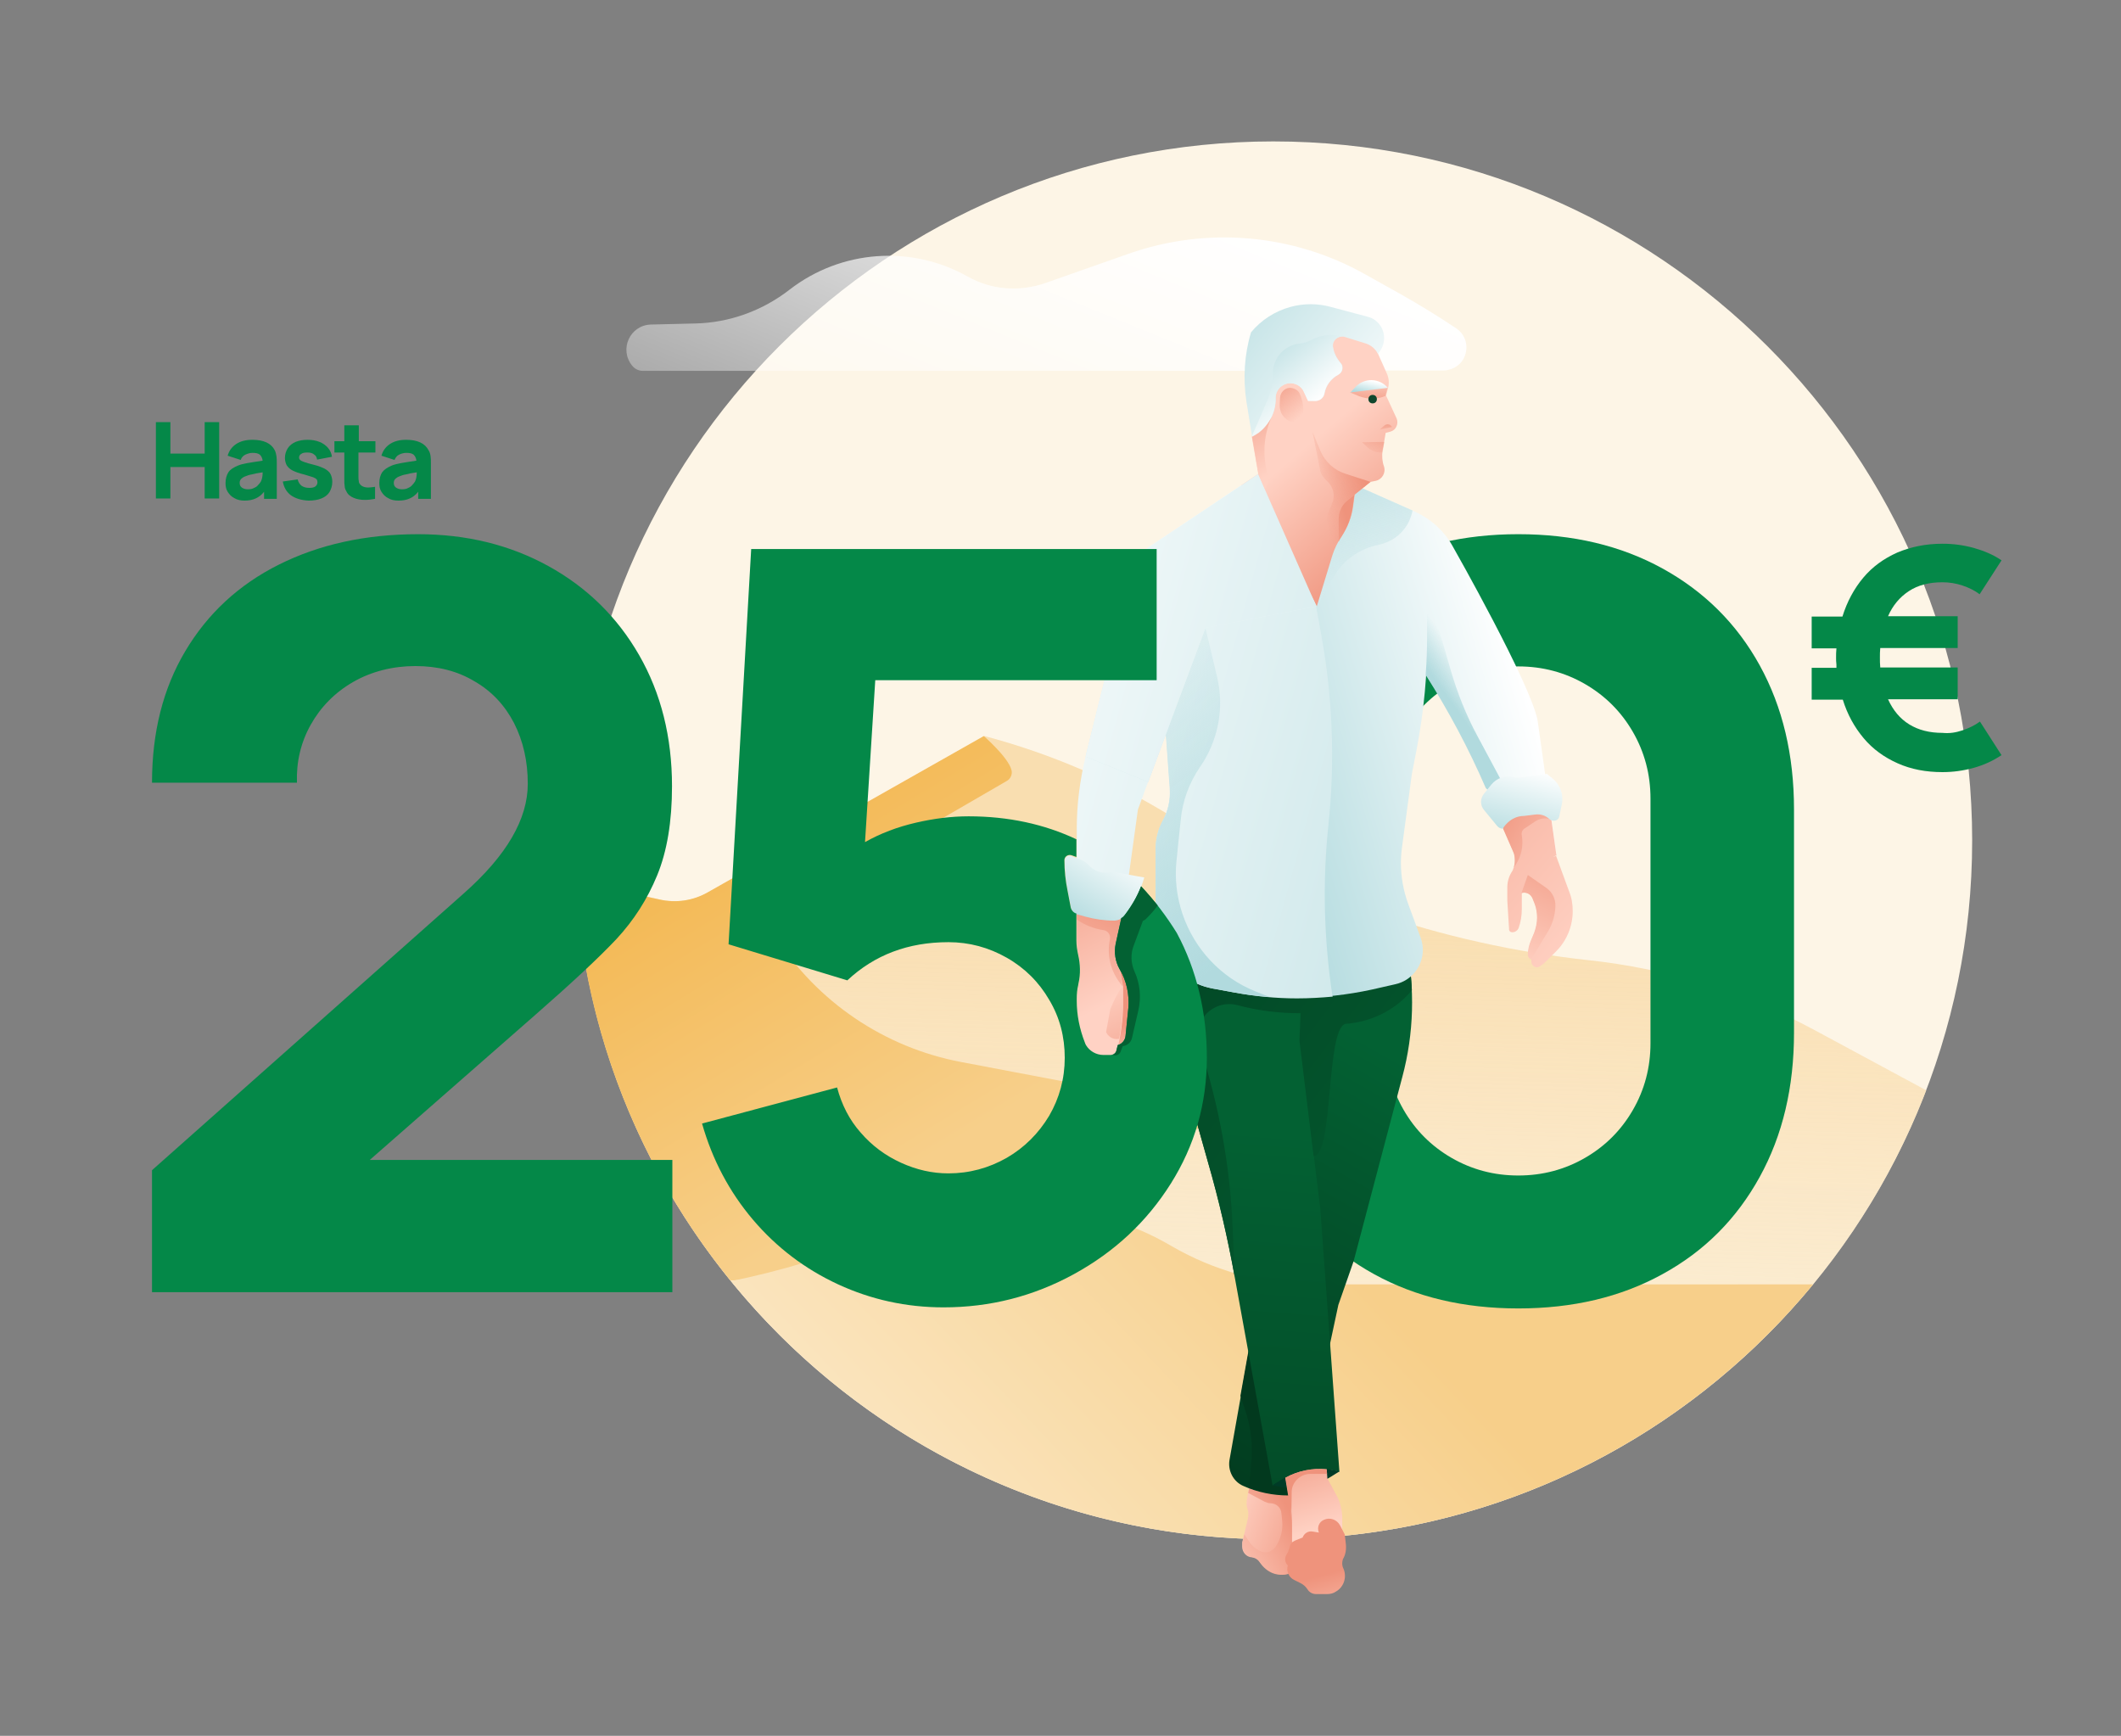 <?xml version="1.0" encoding="utf-8"?>
<!-- Generator: Adobe Illustrator 27.3.1, SVG Export Plug-In . SVG Version: 6.00 Build 0)  -->
<svg version="1.1" id="Capa_1" xmlns="http://www.w3.org/2000/svg" xmlns:xlink="http://www.w3.org/1999/xlink" x="0px" y="0px"
	 width="600px" height="491px" viewBox="0 0 600 491" style="enable-background:new 0 0 600 491;" xml:space="preserve">
<rect x="0" y="0" width="600" height="491" fill="#808080" stroke="none"/>
<style type="text/css">
	.st0{clip-path:url(#SVGID_00000018236109466844623170000001002924224248995723_);}
	.st1{fill:#FDF5E6;}
	.st2{fill:url(#SVGID_00000168092314605523327320000016352001866336377499_);}
	.st3{fill:url(#SVGID_00000121241534691720017330000005486076382547814038_);}
	.st4{fill:url(#SVGID_00000128485713732940935880000010019230913518771384_);}
	.st5{fill:#048848;}
	.st6{fill:url(#SVGID_00000064336511057038483520000007656733420786827668_);}
	.st7{fill:url(#SVGID_00000106835192040996432800000003538625449558460063_);}
	.st8{fill:url(#SVGID_00000143606283505983823590000015095564631549557933_);}
	.st9{fill:url(#SVGID_00000147197811543496926610000013713617874044194688_);}
	.st10{fill:url(#SVGID_00000139272521170784485790000006704534841110894726_);}
	.st11{fill:url(#SVGID_00000061435925886121084280000002026757754524097668_);}
	.st12{fill:url(#SVGID_00000021819942136081736560000007842305642633925043_);}
	.st13{fill:url(#SVGID_00000061432832480302780860000002416734390250977694_);}
	.st14{fill:url(#SVGID_00000048467522259704409320000009589095649750048150_);}
	.st15{fill:url(#SVGID_00000117644030131988529570000011315552088030116520_);}
	.st16{fill:url(#SVGID_00000168084143574726862180000009664217183833224862_);}
	.st17{fill:url(#SVGID_00000145043415678099953670000003205397298301896380_);}
	.st18{fill:url(#SVGID_00000149377741364409046060000012569876005116162208_);}
	.st19{fill:url(#SVGID_00000082354690697388835090000013011142841588931728_);}
	.st20{fill:url(#SVGID_00000147194987729142207280000009346154384945260479_);}
	.st21{fill:url(#SVGID_00000178195637759870451910000013615584655576775587_);}
	.st22{fill:url(#SVGID_00000129188812458247751620000011067066832707376773_);}
	.st23{fill:url(#SVGID_00000028299162077776594820000001470331031885871498_);}
	.st24{fill:url(#SVGID_00000062880424037564902800000002914919168655759778_);}
	.st25{fill:url(#SVGID_00000083793159978601300110000018005035582304134813_);}
	.st26{fill:url(#SVGID_00000062879503942262844160000006004318030541467284_);}
	.st27{fill:url(#SVGID_00000018232034691999375530000012825942546297338512_);}
	.st28{fill:url(#SVGID_00000008108137469151627230000002033597727808527760_);}
	.st29{fill:url(#SVGID_00000139273557574678596070000011375837601389093799_);}
	.st30{fill:url(#SVGID_00000038372054642783018110000017926677057005117116_);}
	.st31{fill:url(#SVGID_00000078756343097823713090000002091731384528823684_);}
	.st32{fill:url(#SVGID_00000078009604105997690680000009889431153559033995_);}
	.st33{fill:url(#SVGID_00000132046959950004983970000005236647585917436307_);}
	.st34{fill:url(#SVGID_00000010307274477155913410000010171920311354026880_);}
	.st35{fill:url(#SVGID_00000103971307693445296200000000376433659213885834_);}
	.st36{fill:#0F462D;}
	.st37{fill:url(#SVGID_00000024712789608950287440000006772918127811899804_);}
	.st38{fill:url(#SVGID_00000146470394459676320590000003655279042233755566_);}
	.st39{fill:url(#SVGID_00000175282559878428557800000001639429991354431401_);}
	.st40{fill:url(#SVGID_00000131356739087470072350000004221997109306965148_);}
	.st41{fill:url(#SVGID_00000142872291246281699250000009683742185995029430_);}
	.st42{fill:url(#SVGID_00000059277993937042724600000011188834954139919266_);}
	.st43{fill:url(#SVGID_00000127746685867074872170000010830415662019590324_);}
	.st44{fill:url(#SVGID_00000145756692878312160150000015273770695271073431_);}
	.st45{fill:url(#SVGID_00000176041470980655661590000000154975078681222276_);}
	.st46{fill:url(#SVGID_00000017487099006497022020000012086770811504469659_);}
	.st47{fill:url(#SVGID_00000047057157108860703180000005552513462383006126_);}
	.st48{fill:url(#SVGID_00000118388947528823464710000016750212616565277347_);}
	.st49{fill:url(#SVGID_00000056386375322998164490000013180485261197264296_);}
</style>
<g>
	<defs>
		<rect id="SVGID_1_" x="43" y="40" width="523.2" height="410.9"/>
	</defs>
	<clipPath id="SVGID_00000048479518520517583880000005442821429420375168_">
		<use xlink:href="#SVGID_1_"  style="overflow:visible;"/>
	</clipPath>
	<g style="clip-path:url(#SVGID_00000048479518520517583880000005442821429420375168_);">
		<path class="st1" d="M360.2,435.4c109.2,0,197.7-88.5,197.7-197.7S469.3,40,360.2,40s-197.7,88.5-197.7,197.7
			S251,435.4,360.2,435.4z"/>
		
			<linearGradient id="SVGID_00000086681780299645034710000007845144885903642256_" gradientUnits="userSpaceOnUse" x1="354.497" y1="236.18" x2="346.077" y2="-65.47" gradientTransform="matrix(1 0 0 -1 0 492)">
			<stop  offset="0" style="stop-color:#F9DEB0"/>
			<stop  offset="1" style="stop-color:#FDF5E6;stop-opacity:0"/>
		</linearGradient>
		<path style="fill:url(#SVGID_00000086681780299645034710000007845144885903642256_);" d="M360.2,435.4
			c84.3,0,156.2-52.7,184.7-127l-31.9-17.2c-19.7-10.6-41.3-17.2-63.6-19.6c-41.6-4.5-81.8-18.3-117.4-40.3
			c-16.6-10.3-34.6-18.1-53.5-23.1l-78.1,44.2c-4.2,2.4-9.1,3.1-13.8,2c-7.8-1.8-15.7-3.3-23.6-4.4
			C169.2,353.4,255.1,435.4,360.2,435.4L360.2,435.4z"/>
		
			<linearGradient id="SVGID_00000170959295171091904100000003265736985143532179_" gradientUnits="userSpaceOnUse" x1="267.573" y1="167.376" x2="124.893" y2="403.186" gradientTransform="matrix(1 0 0 -1 0 492)">
			<stop  offset="0" style="stop-color:#F7CF8A"/>
			<stop  offset="1" style="stop-color:#ED9600"/>
		</linearGradient>
		<path style="fill:url(#SVGID_00000170959295171091904100000003265736985143532179_);" d="M206.6,362.2l0.4,0
			c37.2-2.6,73.4-12.8,106.5-29.9l34-17.5l-29.2-5.6l-46.4-8.8c-21.7-4.1-40.8-17-52.7-35.7l-2.7-4.2l68.3-39.6
			c1.1-0.6,1.7-2,1.3-3.2c-1-3.6-7.8-9.5-7.8-9.5l-78.1,44.2c-4.2,2.4-9.1,3.1-13.8,2c-7.8-1.8-15.7-3.3-23.6-4.4
			C165.4,292.4,181.4,331.2,206.6,362.2z"/>
		
			<linearGradient id="SVGID_00000113335950111710119720000009026003134297671823_" gradientUnits="userSpaceOnUse" x1="373.883" y1="141.407" x2="204.453" y2="-19.103" gradientTransform="matrix(1 0 0 -1 0 492)">
			<stop  offset="0" style="stop-color:#F7CF8A"/>
			<stop  offset="1" style="stop-color:#FDF5E6"/>
		</linearGradient>
		<path style="fill:url(#SVGID_00000113335950111710119720000009026003134297671823_);" d="M360.2,435.4
			c61.5,0,116.4-28.1,152.7-72.1H371.3c-14,0-27.8-3.8-40-10.9c-18.9-11.1-41.6-13.8-62.6-7.6l-41,12.3c-6.9,2.1-13.8,3.8-20.9,5.3
			C243.1,407,298.3,435.4,360.2,435.4L360.2,435.4z"/>
		<path class="st5" d="M555.1,206.6c1.8-0.6,3.5-1.4,5-2.5l6.1,9.5c-2.4,1.6-5,2.8-7.9,3.6c-2.9,0.8-5.8,1.2-8.8,1.2
			c-4.7,0-8.9-0.8-12.7-2.5c-3.8-1.7-7-4-9.6-7.1c-2.6-3.1-4.6-6.7-5.9-10.9h-8.8v-9h7l0-0.9c-0.1-0.8-0.1-1.4-0.1-1.9
			c0-0.9,0-1.8,0.1-2.7h-7v-9h8.7c1.3-4.2,3.3-7.9,5.9-11s5.8-5.4,9.6-7.1c3.8-1.6,8-2.5,12.8-2.5c3.1,0,6,0.4,8.9,1.2
			c2.8,0.8,5.5,1.9,7.8,3.5l-6.2,9.6c-1.4-1.1-3.1-1.9-4.9-2.5c-1.8-0.6-3.7-0.9-5.6-0.9c-3.8,0-6.9,0.8-9.5,2.5
			c-2.6,1.7-4.6,4.1-5.9,7.1h19.7v9h-21.9c-0.1,0.9-0.1,1.8-0.1,2.7c0,0.9,0,1.8,0.1,2.8h21.9v9h-19.7c1.4,3.1,3.4,5.5,6,7.1
			c2.6,1.6,5.7,2.4,9.4,2.4C551.5,207.5,553.3,207.2,555.1,206.6L555.1,206.6z"/>
		<path class="st5" d="M48.2,141h-4.1v-21.6h4.1v8.9h9.7v-8.9h4.1V141h-4.1v-8.9h-9.7V141z"/>
		<path class="st5" d="M78.2,129c0.1,0.6,0.1,1.3,0.1,2.2v9.9h-3.6v-2c-0.7,0.9-1.5,1.5-2.4,1.9s-1.9,0.6-3.1,0.6
			c-1.1,0-2.1-0.2-2.9-0.7c-0.8-0.4-1.4-1-1.9-1.8s-0.6-1.6-0.6-2.5c0-1.2,0.3-2.2,0.8-3c0.5-0.8,1.5-1.4,2.7-1.9
			c0.7-0.3,1.5-0.5,2.6-0.7s2.5-0.4,4.4-0.7c-0.1-0.8-0.4-1.3-0.8-1.7c-0.5-0.4-1.2-0.5-2.1-0.5c-0.7,0-1.3,0.2-2,0.5
			c-0.6,0.3-1.1,0.8-1.3,1.5l-3.7-1.2c0.4-1.4,1.2-2.5,2.4-3.3c1.2-0.8,2.7-1.2,4.6-1.2c3.2,0,5.3,1,6.3,2.9
			C78,127.9,78.1,128.4,78.2,129L78.2,129z M74.3,133.6c-1.4,0.2-2.4,0.4-3.1,0.6c-0.7,0.1-1.2,0.3-1.7,0.5c-0.6,0.2-1,0.5-1.3,0.8
			c-0.3,0.3-0.4,0.7-0.4,1.1c0,0.6,0.2,1,0.6,1.3c0.4,0.3,1,0.5,1.7,0.5s1.3-0.1,1.8-0.4c0.5-0.2,0.9-0.5,1.2-0.9
			c0.3-0.3,0.5-0.6,0.7-0.9C74.1,135.6,74.3,134.8,74.3,133.6L74.3,133.6z"/>
		<path class="st5" d="M82.3,140.1c-1.2-0.9-2-2.2-2.3-3.9l4.2-0.6c0.2,0.8,0.6,1.4,1.1,1.8c0.6,0.4,1.3,0.6,2.2,0.6
			c0.7,0,1.3-0.1,1.7-0.4c0.4-0.3,0.6-0.7,0.6-1.2c0-0.3-0.1-0.6-0.2-0.8c-0.2-0.2-0.5-0.4-1-0.6c-0.5-0.2-1.4-0.4-2.6-0.8
			c-1.3-0.3-2.4-0.7-3.2-1.1c-0.8-0.4-1.3-0.9-1.7-1.5c-0.3-0.6-0.5-1.3-0.5-2.1c0-1,0.3-1.9,0.8-2.7c0.5-0.8,1.3-1.4,2.2-1.8
			c1-0.4,2.1-0.6,3.4-0.6s2.4,0.2,3.4,0.6c1,0.4,1.8,1,2.4,1.7c0.6,0.7,1,1.6,1.1,2.5l-4.2,0.8c-0.1-0.6-0.3-1.1-0.8-1.4
			c-0.4-0.4-1.1-0.6-1.8-0.6l-0.3,0c-0.7,0-1.2,0.1-1.6,0.4c-0.4,0.2-0.6,0.6-0.6,1c0,0.3,0.1,0.5,0.3,0.7c0.2,0.2,0.6,0.4,1.2,0.6
			c0.6,0.2,1.5,0.5,2.8,0.8c1.2,0.3,2.2,0.7,3,1.1c0.7,0.4,1.3,0.9,1.6,1.5c0.3,0.6,0.5,1.3,0.5,2.2c0,1.1-0.3,2-0.8,2.9
			c-0.5,0.8-1.3,1.4-2.3,1.8c-1,0.4-2.2,0.6-3.6,0.6C85.2,141.5,83.6,141,82.3,140.1L82.3,140.1z"/>
		<path class="st5" d="M101.4,128v6.8c0,0.5,0,0.9,0.1,1.3c0,0.3,0.1,0.6,0.3,0.8c0.4,0.6,1.2,1,2.4,1c0.5,0,1.1-0.1,1.9-0.2v3.4
			c-1,0.2-2,0.3-2.9,0.3c-1.2,0-2.3-0.2-3.2-0.6c-0.9-0.4-1.6-0.9-2-1.8c-0.3-0.5-0.5-1-0.5-1.5c-0.1-0.5-0.1-1.1-0.1-1.8v-1.5
			l0-6.2h-2.8v-3.2h2.8v-4.5h4.1v4.5h4.7v3.2L101.4,128L101.4,128z"/>
		<path class="st5" d="M121.8,129c0.1,0.6,0.1,1.3,0.1,2.2v9.9h-3.6v-2c-0.7,0.9-1.5,1.5-2.4,1.9s-1.9,0.6-3.2,0.6
			c-1.1,0-2.1-0.2-2.9-0.7c-0.8-0.4-1.4-1-1.9-1.8s-0.6-1.6-0.6-2.5c0-1.2,0.3-2.2,0.8-3c0.6-0.8,1.5-1.4,2.7-1.9
			c0.7-0.3,1.6-0.5,2.6-0.7s2.5-0.4,4.4-0.7c-0.1-0.8-0.4-1.3-0.8-1.7c-0.5-0.4-1.2-0.5-2.1-0.5c-0.7,0-1.4,0.2-2,0.5
			c-0.6,0.3-1,0.8-1.3,1.5l-3.7-1.2c0.4-1.4,1.2-2.5,2.4-3.3c1.2-0.8,2.7-1.2,4.6-1.2c3.2,0,5.3,1,6.3,2.9
			C121.6,127.9,121.7,128.4,121.8,129L121.8,129z M117.9,133.6c-1.4,0.2-2.4,0.4-3.1,0.6c-0.7,0.1-1.2,0.3-1.7,0.5
			c-0.6,0.2-1,0.5-1.3,0.8c-0.3,0.3-0.4,0.7-0.4,1.1c0,0.6,0.2,1,0.6,1.3c0.4,0.3,1,0.5,1.7,0.5s1.3-0.1,1.8-0.4
			c0.5-0.2,0.9-0.5,1.2-0.9c0.3-0.3,0.5-0.6,0.7-0.9C117.7,135.6,117.9,134.8,117.9,133.6L117.9,133.6z"/>
		
			<linearGradient id="SVGID_00000147208250082008946410000017543749587653023107_" gradientUnits="userSpaceOnUse" x1="316.57" y1="443.96" x2="257.12" y2="297.32" gradientTransform="matrix(1 0 0 -1 0 492)">
			<stop  offset="0" style="stop-color:#FFFFFF"/>
			<stop  offset="1" style="stop-color:#FFFFFF;stop-opacity:0"/>
		</linearGradient>
		<path style="fill:url(#SVGID_00000147208250082008946410000017543749587653023107_);" d="M356.2,104.9H181.9
			c-1.2,0-2.3-0.5-3.1-1.5c-3.7-4.6-0.6-11.4,5.3-11.6l12.5-0.3c9.7-0.2,19.1-3.6,26.8-9.6c14.5-11.2,34.3-12.7,50.3-3.7
			c6.7,3.8,14.6,4.4,21.9,1.9l23.6-8.3c22.1-7.8,46.6-5.7,67,5.8l10.2,5.7c5.3,3,10.5,6.2,15.6,9.6c4.4,3,3.5,9.8-1.5,11.5
			c-0.7,0.2-1.4,0.4-2.1,0.4H356.2z"/>
		<path class="st5" d="M104.6,328.1h85.6v37.4H43V331l88.2-78.3c12.1-10.7,18.1-21,18.1-31c0-6.4-1.3-12.1-3.9-17.2
			c-2.6-5-6.3-9-11.2-11.8c-4.8-2.9-10.4-4.3-16.7-4.3c-6.3,0-12.4,1.5-17.6,4.5c-5.2,3-9.2,7.1-12,12.1s-4.1,10.5-3.9,16.4H43
			c0-14.2,3.1-26.6,9.4-37.2s15.1-18.8,26.5-24.5c11.4-5.7,24.5-8.6,39.4-8.6c13.6,0,25.9,3,36.8,9c10.9,6,19.5,14.4,25.7,25.2
			c6.2,10.8,9.3,23.2,9.3,37.1c0,10-1.4,18.4-4.2,25.2c-2.8,6.8-6.6,12.7-11.5,18c-4.9,5.2-12.5,12.3-22.9,21.4L104.6,328.1
			L104.6,328.1z"/>
		<path class="st5" d="M388.7,360.4c-11.8-6.5-21-15.6-27.4-27.5s-9.7-25.4-9.7-40.8v-63.1c0-15.4,3.2-29,9.7-40.8
			c6.5-11.8,15.6-21,27.4-27.4c11.8-6.5,25.4-9.7,40.8-9.7s29,3.2,40.8,9.7c11.8,6.5,21,15.6,27.5,27.4c6.5,11.8,9.7,25.4,9.7,40.8
			v63.1c0,15.4-3.2,29-9.7,40.8s-15.6,21-27.5,27.5c-11.8,6.5-25.4,9.7-40.8,9.7S400.5,366.9,388.7,360.4z M448.4,327.5
			c5.7-3.3,10.2-7.8,13.5-13.5s5-12,5-18.9v-69.2c0-6.9-1.7-13.2-5-18.9c-3.3-5.7-7.8-10.2-13.5-13.5c-5.7-3.3-12-5-18.9-5
			s-13.2,1.7-18.9,5c-5.7,3.3-10.2,7.8-13.5,13.5c-3.3,5.7-5,12-5,18.9v69.2c0,6.9,1.7,13.2,5,18.9c3.3,5.7,7.8,10.2,13.5,13.5
			c5.7,3.3,12,5,18.9,5S442.7,330.8,448.4,327.5z"/>
		
			<linearGradient id="SVGID_00000080199965346066447210000017615549380049214891_" gradientUnits="userSpaceOnUse" x1="347.116" y1="64.378" x2="374.326" y2="54.258" gradientTransform="matrix(1 0 0 -1 0 492)">
			<stop  offset="0" style="stop-color:#FFD2C4"/>
			<stop  offset="1" style="stop-color:#EF937C"/>
		</linearGradient>
		<path style="fill:url(#SVGID_00000080199965346066447210000017615549380049214891_);" d="M353.3,420.9l-0.6,3.4
			c-0.1,0.8-0.1,1.7,0.2,2.5c0.3,0.9,0.3,1.9,0.1,2.8l-1.6,6.7v1.2c0,1.6,1.2,2.9,2.7,3c0.8,0.1,1.6,0.5,2.1,1.2l0.6,0.8
			c1,1.3,2.4,2.3,3.9,2.7c1.5,0.4,3,0.3,4.4-0.2l4.1-1.5l-2.1-17.1l-3.8-5.1L353.3,420.9z"/>
		
			<linearGradient id="SVGID_00000044148977667872939090000015235179740722876564_" gradientUnits="userSpaceOnUse" x1="342.21" y1="49.503" x2="366.05" y2="62.383" gradientTransform="matrix(1 0 0 -1 0 492)">
			<stop  offset="0" style="stop-color:#FFD2C4"/>
			<stop  offset="1" style="stop-color:#EF937C"/>
		</linearGradient>
		<path style="fill:url(#SVGID_00000044148977667872939090000015235179740722876564_);" d="M363.6,421.2l-10.2-0.4l-0.3,1.5l4.7,2.5
			c0.5,0.2,1,0.4,1.5,0.4c1.7,0,3.1,1.2,3.2,2.9l0.2,2c0.3,2.6-0.4,5.3-1.9,7.5c-1,1.4-2.8,1.9-4.4,1.1c-1.2-0.6-2.3-1.5-3-2.6
			L352,434l-0.5,2.2v1.2c0,1.6,1.2,2.9,2.7,3c0.8,0.1,1.6,0.5,2.1,1.2l0.6,0.8c1,1.3,2.4,2.3,3.9,2.7c1.5,0.4,3,0.3,4.4-0.2l4.1-1.5
			l-2.1-17.1L363.6,421.2L363.6,421.2z"/>
		
			<linearGradient id="SVGID_00000158007911775378385330000000672894487695256962_" gradientUnits="userSpaceOnUse" x1="393.653" y1="194.079" x2="325.383" y2="72.359" gradientTransform="matrix(1 0 0 -1 0 492)">
			<stop  offset="0" style="stop-color:#036133"/>
			<stop  offset="1" style="stop-color:#02391E"/>
		</linearGradient>
		<path style="fill:url(#SVGID_00000158007911775378385330000000672894487695256962_);" d="M397.8,267.1c2.5,12.4,2.2,25.2-1.1,37.5
			l-13.8,52.2l-4.3,12.3l-11,51.4c-0.3,1.5-1.6,2.5-3.1,2.5c-4.4,0-8.8-0.9-12.8-2.7c-2.8-1.2-4.4-4.3-3.9-7.3l10.8-60.8l3.9-41.9
			l6.9-45L397.8,267.1z"/>
		
			<linearGradient id="SVGID_00000097469795741341703120000017659765692204791222_" gradientUnits="userSpaceOnUse" x1="324.552" y1="88.786" x2="345.502" y2="94.566" gradientTransform="matrix(1 0 0 -1 0 492)">
			<stop  offset="0" style="stop-color:#036133"/>
			<stop  offset="1" style="stop-color:#02391E"/>
		</linearGradient>
		<path style="fill:url(#SVGID_00000097469795741341703120000017659765692204791222_);" d="M367.5,420.5l-11-57l-5.6,31.3l1.6,4.9
			c1.4,4.4,1.9,9,1.5,13.5l-0.6,7.5l0.2,0.2c3.5,1.3,7.2,1.9,10.9,1.9C365.9,423,367.2,422,367.5,420.5L367.5,420.5z"/>
		
			<linearGradient id="SVGID_00000168838037259193046050000015557523742173503371_" gradientUnits="userSpaceOnUse" x1="354.482" y1="172.89" x2="339.312" y2="-22.87" gradientTransform="matrix(1 0 0 -1 0 492)">
			<stop  offset="0" style="stop-color:#036133"/>
			<stop  offset="1" style="stop-color:#02391E"/>
		</linearGradient>
		<path style="fill:url(#SVGID_00000168838037259193046050000015557523742173503371_);" d="M367.7,294.4l5.8,47.6l5.4,74.3
			c-5.6-1.5-11.6-0.6-16.5,2.4l-2.4,1.5l-10.7-58.9c-2-11-4.5-21.9-7.6-32.6l-4.9-17.4c-4.5-16-7.8-32.3-9.7-48.8l42.2,2.9
			L367.7,294.4L367.7,294.4z"/>
		
			<linearGradient id="SVGID_00000011032368307421717050000004999042654839087508_" gradientUnits="userSpaceOnUse" x1="446.05" y1="123.099" x2="251.73" y2="269.738" gradientTransform="matrix(1 0 0 -1 0 492)">
			<stop  offset="0" style="stop-color:#036133"/>
			<stop  offset="1" style="stop-color:#02391E"/>
		</linearGradient>
		<path style="fill:url(#SVGID_00000011032368307421717050000004999042654839087508_);" d="M397.8,267.1l-28.5-1.8l-42.2-2.9
			c1.9,16.5,5.2,32.8,9.7,48.8l4.9,17.4c3.1,10.7,5.6,21.6,7.6,32.6l-0.6-13.9c-0.7-17.5-3.9-34.8-9.3-51.4
			c-0.6-1.8-0.7-3.7-0.2-5.6c1.4-4.6,6.2-7.2,10.8-6c5.9,1.6,11.9,2.3,17.9,2.3l-0.3,7.8l4,32.6c5.7-0.1,3.4-35.8,9-37.4l1.2-0.1
			c6.9-0.8,13.2-4.1,17.6-9.4C399.2,275.7,398.6,271.4,397.8,267.1z"/>
		
			<linearGradient id="SVGID_00000045614166354866632800000013318732127085265055_" gradientUnits="userSpaceOnUse" x1="375.236" y1="51.791" x2="371.866" y2="64.552" gradientTransform="matrix(1 0 0 -1 0 492)">
			<stop  offset="0" style="stop-color:#048848"/>
			<stop  offset="1" style="stop-color:#003B27"/>
		</linearGradient>
		<path style="fill:url(#SVGID_00000045614166354866632800000013318732127085265055_);" d="M360,420.1l2.4-1.5
			c4.9-3.1,10.9-3.9,16.5-2.4l-2.4,1.5C371.5,420.8,365.6,421.6,360,420.1z"/>
		
			<linearGradient id="SVGID_00000137812131923657662930000002755834100819622811_" gradientUnits="userSpaceOnUse" x1="352.858" y1="266.089" x2="433.758" y2="289.689" gradientTransform="matrix(1 0 0 -1 0 492)">
			<stop  offset="0" style="stop-color:#B1DADE"/>
			<stop  offset="1" style="stop-color:#FFFFFF"/>
		</linearGradient>
		<path style="fill:url(#SVGID_00000137812131923657662930000002755834100819622811_);" d="M403.8,166.3v13.5c0,10.7-1,21.4-3,31.9
			l-1.4,7.2l-2.8,20.8c-0.2,1.5-0.3,3-0.3,4.4c0,3.9,0.7,7.8,2,11.4l3.6,9.8c0.4,1.1,0.6,2.3,0.6,3.4c0,4.6-3.2,8.7-7.8,9.7
			l-6.6,1.5c-6.9,1.5-14,2.3-21.1,2.3c-6,0-12-0.6-17.9-1.7l-6-1.1c-5.9-1.1-11-4.9-13.7-10.3c-1.6-3.1-2.4-6.5-2.4-10v-19.2
			c0-2.8,0.7-5.5,2-7.9c1.5-2.8,2.2-5.9,2-9.1l-1.6-21.4l9.4-36.6L403.8,166.3L403.8,166.3z"/>
		
			<linearGradient id="SVGID_00000049187086180317451570000017285207755091349891_" gradientUnits="userSpaceOnUse" x1="492.687" y1="245.68" x2="256.707" y2="310.7" gradientTransform="matrix(1 0 0 -1 0 492)">
			<stop  offset="0" style="stop-color:#B1DADE"/>
			<stop  offset="1" style="stop-color:#FFFFFF"/>
		</linearGradient>
		<path style="fill:url(#SVGID_00000049187086180317451570000017285207755091349891_);" d="M355.9,134.1l-30.8,20.6
			c-2.5,1.7-4.4,4.3-5.1,7.2L307.1,214c-1.6,6.6-2.5,13.5-2.5,20.3v18.8c4.6,0.4,9.1,0.9,13.7,1.6l0.2-1.1l3.4-24.6l2.9-7.9l5-13.4
			l1.1,15.4c0.2,3.2-0.5,6.3-2,9.1c-1.3,2.4-2,5.1-2,7.9v19.2c0,3.5,0.8,6.9,2.4,10c2.7,5.4,7.8,9.2,13.7,10.3l6,1.1
			c5.9,1.1,11.9,1.7,17.9,1.7c3.4,0,6.8-0.2,10.1-0.5l-0.1-0.4c-2.4-16-2.8-32.1-1.1-48.2c1.9-18,1.2-36.2-2.1-54.1l-1.4-7.7
			l-2.2-5.8h-0.4L355.9,134.1L355.9,134.1z"/>
		
			<linearGradient id="SVGID_00000026143866494042038560000006579674035291696314_" gradientUnits="userSpaceOnUse" x1="346.85" y1="286.664" x2="427.76" y2="310.264" gradientTransform="matrix(1 0 0 -1 0 492)">
			<stop  offset="0" style="stop-color:#B1DADE"/>
			<stop  offset="1" style="stop-color:#FFFFFF"/>
		</linearGradient>
		<path style="fill:url(#SVGID_00000026143866494042038560000006579674035291696314_);" d="M374.6,133.3l25.6,11.4
			c4.6,2.1,8.5,5.6,10.9,10.1c0,0,22.2,39.1,23.9,49.2l5.3,37.9l-19.8-19c-4.8-11.2-10.6-22-17.2-32.3l-6.8-10.6l-24-8.7
			L374.6,133.3L374.6,133.3z"/>
		
			<linearGradient id="SVGID_00000043457587165765208610000017827232319501374848_" gradientUnits="userSpaceOnUse" x1="376.809" y1="371.93" x2="400.149" y2="275.71" gradientTransform="matrix(1 0 0 -1 0 492)">
			<stop  offset="0" style="stop-color:#B1DADE"/>
			<stop  offset="1" style="stop-color:#FFFFFF;stop-opacity:0"/>
		</linearGradient>
		<path style="fill:url(#SVGID_00000043457587165765208610000017827232319501374848_);" d="M390,154.1c3.4-0.7,6.3-2.7,8.1-5.7
			c0.7-1.2,1.2-2.6,1.5-4l-24.4-10.8l-0.7,2.3l-2,35.6l4.6-8.1C379.8,158.6,384.5,155.2,390,154.1L390,154.1z"/>
		
			<linearGradient id="SVGID_00000125568958676815042210000004000942960060397990_" gradientUnits="userSpaceOnUse" x1="319.951" y1="190.032" x2="317.301" y2="202.072" gradientTransform="matrix(1 0 0 -1 0 492)">
			<stop  offset="0" style="stop-color:#FFD2C4"/>
			<stop  offset="1" style="stop-color:#EF937C"/>
		</linearGradient>
		<path style="fill:url(#SVGID_00000125568958676815042210000004000942960060397990_);" d="M315.1,280.3l-0.4,9.5l-0.2,4.4
			c0,0.9,0.7,1.5,1.6,1.4c1.3-0.2,2.2-1.3,2.4-2.6l0.8-7.9c0.4-3.8-0.5-7.7-2.5-11L315.1,280.3L315.1,280.3z"/>
		
			<linearGradient id="SVGID_00000119802864821911091910000006334577824241253301_" gradientUnits="userSpaceOnUse" x1="368.845" y1="204.348" x2="322.615" y2="355.328" gradientTransform="matrix(1 0 0 -1 0 492)">
			<stop  offset="0" style="stop-color:#B1DADE"/>
			<stop  offset="1" style="stop-color:#FFFFFF"/>
		</linearGradient>
		<path style="fill:url(#SVGID_00000119802864821911091910000006334577824241253301_);" d="M355.9,134.1l-30.8,20.6
			c-2.5,1.7-4.4,4.3-5.1,7.2L307.1,214l17.7,7.2l16.2-43.6l31.4-6.1L355.9,134.1L355.9,134.1z"/>
		
			<linearGradient id="SVGID_00000011751768850374638160000005812735928019167902_" gradientUnits="userSpaceOnUse" x1="316.465" y1="209.517" x2="294.075" y2="253.577" gradientTransform="matrix(1 0 0 -1 0 492)">
			<stop  offset="0" style="stop-color:#FFD2C4"/>
			<stop  offset="1" style="stop-color:#EF937C"/>
		</linearGradient>
		<path style="fill:url(#SVGID_00000011751768850374638160000005812735928019167902_);" d="M315.6,267l2.7-12.2
			c-4.6-0.7-9.1-1.3-13.7-1.6v12.9c0,1.4,0.2,2.8,0.5,4.1c0.6,2.6,0.6,5.3,0.1,8l-0.1,0.6c-0.3,1.3-0.4,2.6-0.4,3.8v0.6
			c0,4.1,0.8,8.1,2.3,11.8c0.1,0.2,0.2,0.4,0.3,0.7c1,1.7,2.9,2.8,4.9,2.8h2c0.8,0,1.5-0.5,1.7-1.2c1.2-4.3,1.8-8.8,1.8-13.3v-5
			l-0.9-4.9C315.4,272,315,269.5,315.6,267z"/>
		
			<linearGradient id="SVGID_00000078014942185422485540000002855153711830933889_" gradientUnits="userSpaceOnUse" x1="299.544" y1="200.483" x2="316.644" y2="238.173" gradientTransform="matrix(1 0 0 -1 0 492)">
			<stop  offset="0" style="stop-color:#FFD2C4"/>
			<stop  offset="1" style="stop-color:#EF937C"/>
		</linearGradient>
		<path style="fill:url(#SVGID_00000078014942185422485540000002855153711830933889_);" d="M315.6,267l2.7-12.2
			c-4.6-0.7-9.1-1.3-13.7-1.6v6.9c2.3,1.6,4.9,2.6,7.6,3c1.2,0.2,2,1.3,1.8,2.5c-0.9,4.2,0,8.5,2.5,12l1.1,1.5l-0.9-4.9
			C315.4,272,315,269.5,315.6,267L315.6,267z"/>
		
			<linearGradient id="SVGID_00000165205464014813298800000017459488023847641241_" gradientUnits="userSpaceOnUse" x1="303.729" y1="230.945" x2="317.099" y2="252.975" gradientTransform="matrix(1 0 0 -1 0 492)">
			<stop  offset="0" style="stop-color:#B1DADE"/>
			<stop  offset="1" style="stop-color:#FFFFFF"/>
		</linearGradient>
		<path style="fill:url(#SVGID_00000165205464014813298800000017459488023847641241_);" d="M301.2,243.5c0,2.9,0.3,5.8,0.9,8.7
			l0.9,4.7c0.2,0.8,0.8,1.5,1.6,1.7l2.5,0.7c2.6,0.7,5.3,1.1,8,1.1c1.2,0,2.3-0.5,3.1-1.5c2.5-3.2,4.4-6.8,5.5-10.7l-9-1.6l-0.1,0
			c-2.3,0.7-4.9,0-6.5-1.8c-0.7-0.8-1.6-1.3-2.5-1.7l-2.4-0.9C302.2,241.7,301.2,242.4,301.2,243.5L301.2,243.5z"/>
		
			<linearGradient id="SVGID_00000098908436248990012260000003409684951294637954_" gradientUnits="userSpaceOnUse" x1="460.139" y1="234.689" x2="373.829" y2="308.669" gradientTransform="matrix(1 0 0 -1 0 492)">
			<stop  offset="0" style="stop-color:#FFD2C4"/>
			<stop  offset="1" style="stop-color:#EF937C"/>
		</linearGradient>
		<path style="fill:url(#SVGID_00000098908436248990012260000003409684951294637954_);" d="M440.3,242h-11.7l-3.3-7.7l0.3-7.6
			l10.1-2.2l3.2,7.6L440.3,242z"/>
		
			<linearGradient id="SVGID_00000021082550323744825870000013868173271435625352_" gradientUnits="userSpaceOnUse" x1="360.402" y1="358.112" x2="387.493" y2="326.512" gradientTransform="matrix(1 0 0 -1 0 492)">
			<stop  offset="0" style="stop-color:#FFD2C4"/>
			<stop  offset="1" style="stop-color:#EF937C"/>
		</linearGradient>
		<path style="fill:url(#SVGID_00000021082550323744825870000013868173271435625352_);" d="M372.5,171.5
			c-3.6-7.6-8.8-14.2-15.4-19.4c-2.7-2.1-4.5-5.3-5-8.7l-0.9-6.2l4.8-3.2l27.6,3.2l-0.8,5.9c-0.4,3.1-1.5,6-3.3,8.6
			c-1.1,1.7-2,3.5-2.6,5.4L372.5,171.5L372.5,171.5z"/>
		
			<linearGradient id="SVGID_00000068636374604347435120000008311627034269978293_" gradientUnits="userSpaceOnUse" x1="361.62" y1="342.888" x2="380.49" y2="347.128" gradientTransform="matrix(1 0 0 -1 0 492)">
			<stop  offset="0" style="stop-color:#FFD2C4"/>
			<stop  offset="1" style="stop-color:#EF937C"/>
		</linearGradient>
		<path style="fill:url(#SVGID_00000068636374604347435120000008311627034269978293_);" d="M382.7,143.2l0.8-5.9h-4l-2.2,9.4
			l1.4,6.4c0.2-0.4,0.5-0.9,0.8-1.3C381.1,149.2,382.3,146.3,382.7,143.2L382.7,143.2z"/>
		
			<linearGradient id="SVGID_00000020364047954477751050000005920605029783271044_" gradientUnits="userSpaceOnUse" x1="451.187" y1="224.248" x2="364.877" y2="298.228" gradientTransform="matrix(1 0 0 -1 0 492)">
			<stop  offset="0" style="stop-color:#FFD2C4"/>
			<stop  offset="1" style="stop-color:#EF937C"/>
		</linearGradient>
		<path style="fill:url(#SVGID_00000020364047954477751050000005920605029783271044_);" d="M426.4,236.8l1.7,3.9
			c0.4,0.8,0.5,1.7,0.5,2.6c0,1.2-0.3,2.4-1,3.4c-0.8,1.3-1.2,2.8-1.2,4.3v3.8l0.5,8.1c0,0.5,0.4,0.8,0.9,0.8c0.8,0,1.5-0.5,1.8-1.2
			c0.6-1.7,0.9-3.5,0.9-5.4v-4.6l1.8-5.1l8-5.6L426.4,236.8L426.4,236.8z"/>
		
			<linearGradient id="SVGID_00000124854428736807396750000006294061351707987079_" gradientUnits="userSpaceOnUse" x1="450.206" y1="223.105" x2="363.896" y2="297.085" gradientTransform="matrix(1 0 0 -1 0 492)">
			<stop  offset="0" style="stop-color:#FFD2C4"/>
			<stop  offset="1" style="stop-color:#EF937C"/>
		</linearGradient>
		<path style="fill:url(#SVGID_00000124854428736807396750000006294061351707987079_);" d="M428.5,254.3l2-1.7
			c1.3-0.4,2.6,0.3,3.1,1.5l0.6,1.5c0.5,1.3,0.7,2.6,0.7,4c0,1.4-0.3,2.8-0.8,4.2l-1,2.4c-0.5,1.2-0.8,2.5-0.8,3.8
			c0,0.6,0.4,1.1,0.9,1.3l0,0.8c0,0.6,0.4,1.1,1,1.4c0.4,0.2,0.9,0.1,1.3-0.1c0.6-0.4,1.2-0.8,1.7-1.3l3-3c3-3,4.7-7.1,4.7-11.4
			c0-1.9-0.3-3.8-1-5.5l-3.7-10.1l-12.1,3.5L428.5,254.3z"/>
		
			<linearGradient id="SVGID_00000060724120381972231240000001982422535446709156_" gradientUnits="userSpaceOnUse" x1="375.383" y1="370.952" x2="402.463" y2="339.342" gradientTransform="matrix(1 0 0 -1 0 492)">
			<stop  offset="0" style="stop-color:#FFD2C4"/>
			<stop  offset="1" style="stop-color:#EF937C"/>
		</linearGradient>
		<path style="fill:url(#SVGID_00000060724120381972231240000001982422535446709156_);" d="M389.8,123l3.5-0.9
			c1.6-0.4,2.4-2.2,1.8-3.7l-3-6.5l0.6-2.3c0.3-1.3,0.2-2.7-0.4-4l-2.5-5.6l-2.7-7.3l-21.3-0.7l-11.7,31.5l2.4,13.8
			c1.1,6.2,5.7,11.3,11.8,12.9l10.4,2.8v-6.3c0-2,0.9-3.9,2.4-5.1l6.6-5.3l1.5-0.3c1.8-0.4,2.9-2.3,2.3-4.1
			c-0.5-1.4-0.6-2.9-0.4-4.4l0.9-5.1"/>
		
			<linearGradient id="SVGID_00000032622443692139923230000001778776477855360175_" gradientUnits="userSpaceOnUse" x1="338.395" y1="412.396" x2="389.925" y2="369.616" gradientTransform="matrix(1 0 0 -1 0 492)">
			<stop  offset="0" style="stop-color:#B1DADE"/>
			<stop  offset="1" style="stop-color:#FFFFFF"/>
		</linearGradient>
		<path style="fill:url(#SVGID_00000032622443692139923230000001778776477855360175_);" d="M389.8,100.1l0.5-0.7
			c0.9-1.2,1.4-2.8,1.2-4.4c-0.2-2.6-2.1-4.8-4.6-5.4l-10.5-2.8c-3.7-1-7.6-1-11.3,0h0c-4.4,1.2-8.3,3.7-11.2,7.2
			c-1.9,6.3-2.3,13-1.3,19.6l1.6,9.9c3.9-1.9,6.5-5.8,6.7-10.2l0-1c0.1-2.1,1.8-3.8,3.9-3.9c1.7-0.1,3.4,0.8,4.1,2.4l1.2,2.6h2.1
			c1.2,0,2.3-0.9,2.5-2.1c0.4-2.2,1.8-4.2,3.9-5.3c1.3-0.7,1.6-2.4,0.6-3.4c-1.1-1.3-1.9-2.9-2.1-4.5c-0.3-1.8,1.5-3.3,3.3-2.8
			l6.1,1.9C387.9,97.7,389.1,98.7,389.8,100.1L389.8,100.1z"/>
		
			<linearGradient id="SVGID_00000114769435157175821610000012931877943128491911_" gradientUnits="userSpaceOnUse" x1="387.507" y1="362.941" x2="390.427" y2="373.041" gradientTransform="matrix(1 0 0 -1 0 492)">
			<stop  offset="0" style="stop-color:#EF937C;stop-opacity:0"/>
			<stop  offset="1" style="stop-color:#EF937C"/>
		</linearGradient>
		<path style="fill:url(#SVGID_00000114769435157175821610000012931877943128491911_);" d="M391.6,125l-6.3,0.1l1.5,1.4
			c1.2,1.1,2.7,1.6,4.3,1.5h0c0-0.2,0-0.4,0.1-0.5L391.6,125z"/>
		
			<linearGradient id="SVGID_00000054246205809659567030000013216304091606528666_" gradientUnits="userSpaceOnUse" x1="372.72" y1="353.449" x2="385.8" y2="356.969" gradientTransform="matrix(1 0 0 -1 0 492)">
			<stop  offset="0" style="stop-color:#EF937C;stop-opacity:0"/>
			<stop  offset="1" style="stop-color:#EF937C"/>
		</linearGradient>
		<path style="fill:url(#SVGID_00000054246205809659567030000013216304091606528666_);" d="M381.1,141.6l6.6-5.3l-7.1-2.3
			c-3.2-1-5.8-3.4-7.1-6.5l-2.2-5.3l2.1,10.6c0.2,1.2,0.9,2.3,1.9,3.2c1.9,1.6,2.5,4.2,1.5,6.5l-1,2.4c-0.5,1.1-0.6,2.2-0.3,3.4
			l1.2,6l2.2-1.2v-6.3C378.6,144.8,379.5,142.9,381.1,141.6z"/>
		
			<linearGradient id="SVGID_00000111157194204842584900000000393274192207376817_" gradientUnits="userSpaceOnUse" x1="392.092" y1="369.21" x2="391.912" y2="373.39" gradientTransform="matrix(1 0 0 -1 0 492)">
			<stop  offset="0" style="stop-color:#EF937C;stop-opacity:0"/>
			<stop  offset="1" style="stop-color:#EF937C"/>
		</linearGradient>
		<path style="fill:url(#SVGID_00000111157194204842584900000000393274192207376817_);" d="M390.3,121.5l3.5-0.7
			c-0.4-0.8-1.4-1-2.1-0.5L390.3,121.5L390.3,121.5z"/>
		
			<linearGradient id="SVGID_00000001658357551389675630000006867670718178729096_" gradientUnits="userSpaceOnUse" x1="368.091" y1="374.31" x2="358.801" y2="385.211" gradientTransform="matrix(1 0 0 -1 0 492)">
			<stop  offset="0" style="stop-color:#EF937C;stop-opacity:0"/>
			<stop  offset="1" style="stop-color:#EF937C"/>
		</linearGradient>
		<path style="fill:url(#SVGID_00000001658357551389675630000006867670718178729096_);" d="M367.7,111.4c-0.5-1.1-1.7-1.7-2.9-1.7
			c-1.4,0.1-2.6,1.3-2.7,2.8l-0.1,2.1c0,1.1,0.3,2.2,1,3.1c1,1.3,2.7,2,4.4,1.7l1-0.2l0.2-1.3C368.9,115.7,368.6,113.5,367.7,111.4
			L367.7,111.4z"/>
		
			<linearGradient id="SVGID_00000099656758772629380160000016945682108173361829_" gradientUnits="userSpaceOnUse" x1="354.832" y1="397.084" x2="371.683" y2="377.264" gradientTransform="matrix(1 0 0 -1 0 492)">
			<stop  offset="0" style="stop-color:#B1DADE"/>
			<stop  offset="1" style="stop-color:#FFFFFF"/>
		</linearGradient>
		<path style="fill:url(#SVGID_00000099656758772629380160000016945682108173361829_);" d="M360.8,113.4l0-1c0.1-2.1,1.8-3.8,3.9-4
			c1.7-0.1,3.4,0.8,4.1,2.4l1.2,2.6h2.1c1.2,0,2.3-0.9,2.5-2.1c0.4-2.2,1.8-4.2,3.9-5.3c1.3-0.7,1.6-2.4,0.6-3.4
			c-1.1-1.3-1.9-2.9-2.1-4.5c-0.3-1.8,1.5-3.3,3.3-2.8c-3.1-0.9-6.4-0.7-9.2,0.8c-1.1,0.6-2.4,1-3.6,1.1c-4.2,0.5-7.4,4.1-7.4,8.3
			c0,2.7-0.6,5.3-1.6,7.8l-4.4,10.2C358,121.7,360.6,117.8,360.8,113.4L360.8,113.4z"/>
		
			<linearGradient id="SVGID_00000113348625596346093450000000832006899182959279_" gradientUnits="userSpaceOnUse" x1="387.631" y1="385.261" x2="386.771" y2="376.381" gradientTransform="matrix(1 0 0 -1 0 492)">
			<stop  offset="0" style="stop-color:#EF937C;stop-opacity:0"/>
			<stop  offset="1" style="stop-color:#EF937C"/>
		</linearGradient>
		<path style="fill:url(#SVGID_00000113348625596346093450000000832006899182959279_);" d="M385.7,110l-3.8,1l2.4,1
			c2.5,1,5.2,1,7.6,0l0.6-2.3L385.7,110L385.7,110z"/>
		<path class="st36" d="M388.3,114.1c0.7,0,1.2-0.5,1.2-1.2c0-0.7-0.5-1.2-1.2-1.2c-0.7,0-1.2,0.5-1.2,1.2
			C387.1,113.6,387.6,114.1,388.3,114.1z"/>
		
			<linearGradient id="SVGID_00000124131987253119823900000003215251969342060990_" gradientUnits="userSpaceOnUse" x1="362.3" y1="231.51" x2="304.62" y2="309.89" gradientTransform="matrix(1 0 0 -1 0 492)">
			<stop  offset="0" style="stop-color:#B1DADE"/>
			<stop  offset="1" style="stop-color:#B1DADE;stop-opacity:0"/>
		</linearGradient>
		<path style="fill:url(#SVGID_00000124131987253119823900000003215251969342060990_);" d="M355.1,280.4
			c-9.7-3.9-17.2-11.9-20.6-21.9c-1.6-4.8-2.2-9.8-1.7-14.9L334,232c0.5-5.4,2.4-10.6,5.5-15.1c5.1-7.4,6.9-16.6,4.8-25.4l-3.3-13.9
			l-11.2,30.1l1.1,15.4c0.2,3.2-0.4,6.3-2,9.1c-1.3,2.4-2,5.1-2,7.9v19.2c0,3.5,0.8,6.9,2.4,10c2.7,5.4,7.8,9.2,13.7,10.3l6,1.1
			c3.3,0.6,6.7,1.1,10.1,1.3L355.1,280.4z"/>
		
			<linearGradient id="SVGID_00000164503219134654211080000002500041291868403900_" gradientUnits="userSpaceOnUse" x1="410.392" y1="293.557" x2="417.882" y2="298.957" gradientTransform="matrix(1 0 0 -1 0 492)">
			<stop  offset="0" style="stop-color:#B1DADE"/>
			<stop  offset="1" style="stop-color:#B1DADE;stop-opacity:0"/>
		</linearGradient>
		<path style="fill:url(#SVGID_00000164503219134654211080000002500041291868403900_);" d="M418,208.3c-3.2-5.9-5.7-12.2-7.6-18.7
			l-6.7-23.3v13.5c0,3.7-0.1,7.4-0.4,11.1c6.5,10.2,12.2,20.9,17,32l3,2.9l2.9-2.2L418,208.3L418,208.3z"/>
		
			<linearGradient id="SVGID_00000092425403164587629480000000667751260803620992_" gradientUnits="userSpaceOnUse" x1="499.53" y1="270.497" x2="263.55" y2="335.507" gradientTransform="matrix(1 0 0 -1 0 492)">
			<stop  offset="0" style="stop-color:#B1DADE"/>
			<stop  offset="1" style="stop-color:#FFFFFF"/>
		</linearGradient>
		<path style="fill:url(#SVGID_00000092425403164587629480000000667751260803620992_);" d="M355.9,134.1l-30.8,20.6
			c-2.5,1.7-4.4,4.3-5.1,7.2L307.1,214l17.7,7.2l16.2-43.6l31.4-6.1L355.9,134.1L355.9,134.1z"/>
		
			<linearGradient id="SVGID_00000085250492196775971130000010765729141135322041_" gradientUnits="userSpaceOnUse" x1="361.594" y1="359.238" x2="346.274" y2="385.208" gradientTransform="matrix(1 0 0 -1 0 492)">
			<stop  offset="0" style="stop-color:#FFD2C4"/>
			<stop  offset="1" style="stop-color:#EF937C"/>
		</linearGradient>
		<path style="fill:url(#SVGID_00000085250492196775971130000010765729141135322041_);" d="M359.8,117.8c-0.9,1.9-2.2,3.5-3.9,4.8
			l0,0l-0.1,0c-0.5,0.4-1.1,0.7-1.6,1l1.8,10.5l1.9,4.3c0.5-1,0.8-2.1,0.9-3.2l-0.4-1.8C357.1,128.1,357.6,122.6,359.8,117.8
			L359.8,117.8L359.8,117.8z"/>
		
			<linearGradient id="SVGID_00000117641233783891919740000008701719330662715297_" gradientUnits="userSpaceOnUse" x1="311.375" y1="214.672" x2="327.555" y2="180.812" gradientTransform="matrix(1 0 0 -1 0 492)">
			<stop  offset="0" style="stop-color:#FFD2C4"/>
			<stop  offset="1" style="stop-color:#EF937C"/>
		</linearGradient>
		<path style="fill:url(#SVGID_00000117641233783891919740000008701719330662715297_);" d="M314.1,285.4l-1.2,6.5c0.5,1.2,1.7,2,3,2
			c0.2,0,0.5,0,0.7-0.1c0.6-3.2,1-6.5,1-9.8v-5C317.6,279,316.5,279.8,314.1,285.4L314.1,285.4z"/>
		
			<linearGradient id="SVGID_00000003792464147300585550000000318048045949728408_" gradientUnits="userSpaceOnUse" x1="372.83" y1="59.313" x2="363.92" y2="87.363" gradientTransform="matrix(1 0 0 -1 0 492)">
			<stop  offset="0" style="stop-color:#FFD2C4"/>
			<stop  offset="1" style="stop-color:#EF937C"/>
		</linearGradient>
		<path style="fill:url(#SVGID_00000003792464147300585550000000318048045949728408_);" d="M375.5,418.2l-0.2-2.6
			c-4-0.4-8.1,0.4-11.7,2.4l0.1,0.2l1.3,7.3c0.4,2.1,0.5,4.3,0.5,6.5v4.2h14.2v-6.7c0-2.4-0.6-4.8-1.8-6.9L375.5,418.2L375.5,418.2z
			"/>
		
			<linearGradient id="SVGID_00000093151209476642876900000015960684993719110309_" gradientUnits="userSpaceOnUse" x1="379.575" y1="25.779" x2="374.035" y2="46.488" gradientTransform="matrix(1 0 0 -1 0 492)">
			<stop  offset="0" style="stop-color:#FFD2C4"/>
			<stop  offset="1" style="stop-color:#EF937C"/>
		</linearGradient>
		<path style="fill:url(#SVGID_00000093151209476642876900000015960684993719110309_);" d="M380.7,436.5l-0.3-2.5l-1.3-2.5
			c-0.9-1.7-2.9-2.4-4.6-1.6c-1.4,0.6-2,2.2-1.4,3.6l-1.8-0.3c-1.2-0.2-2.4,0.5-2.8,1.7l-2,0.8c-0.8,0.3-1.4,0.9-1.6,1.7l-0.5,1.5
			l-0.5,0.9c-0.6,1-0.4,2.2,0.4,3c-0.5,1.6,0.3,3.4,1.8,4.1l1.8,0.9c0.8,0.4,1.5,1,2,1.8c0.5,0.8,1.4,1.3,2.4,1.3h3.1
			c0.9,0,1.8-0.2,2.5-0.7c2.3-1.3,3.2-4.2,2.1-6.6c-0.4-0.8-0.4-1.7-0.1-2.6C380.7,439.7,380.9,438.1,380.7,436.5L380.7,436.5z"/>
		
			<linearGradient id="SVGID_00000179635202535364060170000013660324424262997656_" gradientUnits="userSpaceOnUse" x1="373.476" y1="59.126" x2="370.856" y2="67.616" gradientTransform="matrix(1 0 0 -1 0 492)">
			<stop  offset="0" style="stop-color:#FFD2C4"/>
			<stop  offset="1" style="stop-color:#EF937C"/>
		</linearGradient>
		<path style="fill:url(#SVGID_00000179635202535364060170000013660324424262997656_);" d="M365.4,422c0-1.2,0.5-2.4,1.3-3.3
			c1-1.1,2.4-1.8,3.9-1.8h4.8l-0.1-1.3c-4-0.4-8.1,0.4-11.7,2.4l0,0.2l1.2,7.3c0.2,1.3,0.4,2.6,0.5,4v0L365.4,422L365.4,422z"/>
		<path class="st5" d="M322.8,250.7c-1.1,2.9-2.7,5.6-4.6,8.1c-0.3,0.4-0.6,0.7-1,0.9l-1.6,7.3c-0.5,2.4-0.1,5,1.1,7.1
			c2,3.3,2.8,7.2,2.5,11l-0.8,7.9c-0.1,1.2-1,2.3-2.2,2.6c-0.1,0.5-0.3,1.1-0.4,1.6c-0.2,0.7-0.9,1.2-1.7,1.2h-2
			c-2,0-3.9-1.1-4.9-2.8c-0.1-0.2-0.2-0.4-0.3-0.7c-1.5-3.8-2.3-7.8-2.3-11.8v-0.6c0-1.3,0.1-2.6,0.4-3.8l0.1-0.6
			c0.6-2.6,0.5-5.4-0.1-8c-0.3-1.4-0.5-2.7-0.5-4.1v-7.6c-0.8-0.2-1.4-0.9-1.6-1.7l-0.9-4.7c-0.6-2.9-0.9-5.8-0.9-8.7
			c0-1,1-1.7,2-1.4l1.4,0.5v-5c-9.1-4.3-19.3-6.5-30.5-6.5c-4.8,0-9.7,0.6-14.9,1.8c-5.2,1.2-10,3-14.4,5.5l2.9-45.8h79.6v-37.1
			H212.5l-6.4,111.8l33.6,10.2c7.7-7.2,17.2-10.8,28.6-10.8c5.9,0,11.4,1.5,16.5,4.4c5.1,2.9,9.1,6.9,12,11.9c3,5,4.4,10.5,4.4,16.4
			s-1.5,11.4-4.4,16.4c-3,5-7,9-12,11.9c-5.1,2.9-10.6,4.4-16.5,4.4c-4.6,0-9-1-13.4-3c-4.4-2-8.2-4.8-11.4-8.5
			c-3.2-3.6-5.4-7.9-6.7-12.8l-38.2,10.2c2.9,10.2,7.7,19.3,14.4,27.2c6.7,7.9,14.8,14,24.1,18.3c9.3,4.3,19.3,6.5,29.8,6.5
			c13.1,0,25.4-3.1,36.9-9.4s20.6-14.8,27.4-25.6c6.8-10.8,10.2-22.7,10.2-35.6s-2.9-24.9-8.5-35.3
			C330,259.2,326.6,254.7,322.8,250.7z"/>
		
			<linearGradient id="SVGID_00000057832807336181600130000011918384328205691804_" gradientUnits="userSpaceOnUse" x1="387.04" y1="380.509" x2="387.848" y2="384.311" gradientTransform="matrix(1 0 0 -1 0 492)">
			<stop  offset="0" style="stop-color:#B1DADE"/>
			<stop  offset="1" style="stop-color:#FFFFFF"/>
		</linearGradient>
		<path style="fill:url(#SVGID_00000057832807336181600130000011918384328205691804_);" d="M382,111l10.6-1.3
			c-2.4-2.8-6.6-2.9-9.1-0.3L382,111L382,111z"/>
		
			<linearGradient id="SVGID_00000127756801713426434090000007402288618905734793_" gradientUnits="userSpaceOnUse" x1="313.641" y1="219.212" x2="275.991" y2="232.422" gradientTransform="matrix(1 0 0 -1 0 492)">
			<stop  offset="0" style="stop-color:#036133"/>
			<stop  offset="1" style="stop-color:#02391E"/>
		</linearGradient>
		<path style="fill:url(#SVGID_00000127756801713426434090000007402288618905734793_);" d="M322.8,250.7c-1.1,2.9-2.7,5.6-4.6,8.1
			c-0.3,0.4-0.6,0.7-1,0.9l-1.6,7.3c-0.5,2.4-0.1,5,1.1,7.1c2,3.3,2.8,7.2,2.5,11l-0.8,7.9c-0.1,1.2-1,2.3-2.2,2.6
			c-0.1,0.5-0.3,1.1-0.4,1.6c-0.1,0.6-0.6,1-1.1,1.2l0.5,0.1c0.8,0.1,1.5-0.3,1.8-1c0.2-0.5,0.4-1,0.6-1.6c1.2-0.1,2.3-1,2.6-2.2
			l1.8-7.8c0.9-3.8,0.5-7.7-1.1-11.2c-1-2.3-1.1-4.9-0.2-7.2l2.6-7c0.4-0.2,0.8-0.4,1.1-0.8c1.1-1.1,2.2-2.3,3.1-3.6
			C325.9,254.2,324.4,252.4,322.8,250.7L322.8,250.7z"/>
		
			<linearGradient id="SVGID_00000108294333309247993560000006156640551942834609_" gradientUnits="userSpaceOnUse" x1="427.737" y1="218.071" x2="443.257" y2="256.381" gradientTransform="matrix(1 0 0 -1 0 492)">
			<stop  offset="0" style="stop-color:#FFD2C4"/>
			<stop  offset="1" style="stop-color:#EF937C"/>
		</linearGradient>
		<path style="fill:url(#SVGID_00000108294333309247993560000006156640551942834609_);" d="M440,256.4c0.1-2-0.8-4-2.5-5.2l-5.3-3.7
			l-1.8,5.1c1.3-0.4,2.6,0.3,3.1,1.5l0.6,1.5c0.5,1.3,0.7,2.6,0.7,4c0,1.4-0.3,2.8-0.8,4.2l-1,2.4c-0.5,1.2-0.8,2.5-0.8,3.9
			c0,0.6,0.4,1.1,0.9,1.3l4.3-7.1C439,261.9,439.9,259.2,440,256.4L440,256.4z"/>
		
			<linearGradient id="SVGID_00000101807417277063523460000007808927093357594758_" gradientUnits="userSpaceOnUse" x1="452.262" y1="244.473" x2="420.992" y2="263.633" gradientTransform="matrix(1 0 0 -1 0 492)">
			<stop  offset="0" style="stop-color:#FFD2C4"/>
			<stop  offset="1" style="stop-color:#EF937C"/>
		</linearGradient>
		<path style="fill:url(#SVGID_00000101807417277063523460000007808927093357594758_);" d="M434.2,232.4c1.3-0.9,3-1.2,4.5-0.6l0,0
			l-3.1-7.2l-10.1,2.2l-0.3,7.6l2.8,6.4c0.4,0.8,0.5,1.7,0.5,2.6c0,0.8-0.1,1.5-0.4,2.2h0l0.6-0.9c1.7-2.5,2.3-5.5,1.8-8.4
			c-0.2-0.8,0.2-1.7,1-2.1c0,0,0,0,0,0L434.2,232.4L434.2,232.4z"/>
		
			<linearGradient id="SVGID_00000118384843595675393080000017484462194463879302_" gradientUnits="userSpaceOnUse" x1="427.447" y1="253.061" x2="433.036" y2="274.961" gradientTransform="matrix(1 0 0 -1 0 492)">
			<stop  offset="0" style="stop-color:#B1DADE"/>
			<stop  offset="1" style="stop-color:#FFFFFF"/>
		</linearGradient>
		<path style="fill:url(#SVGID_00000118384843595675393080000017484462194463879302_);" d="M441.1,230.9l0.7-3.3
			c0.6-2.8-0.4-5.6-2.6-7.4l-1.6-1.3l-7.3,1c-0.8,0.1-1.5,0.1-2.2-0.1c-2.3-0.6-4.7,0.3-6.2,2.1l-2.1,2.6c-1.1,1.4-1.1,3.3,0,4.6
			l3.7,4.5c0.4,0.5,1,0.8,1.6,0.8c0,0,2-3.6,6-3.6l3.2-0.4c1.5-0.2,3,0.3,4,1.3C439.4,232.6,440.9,232.1,441.1,230.9L441.1,230.9z"
			/>
	</g>
</g>
</svg>
